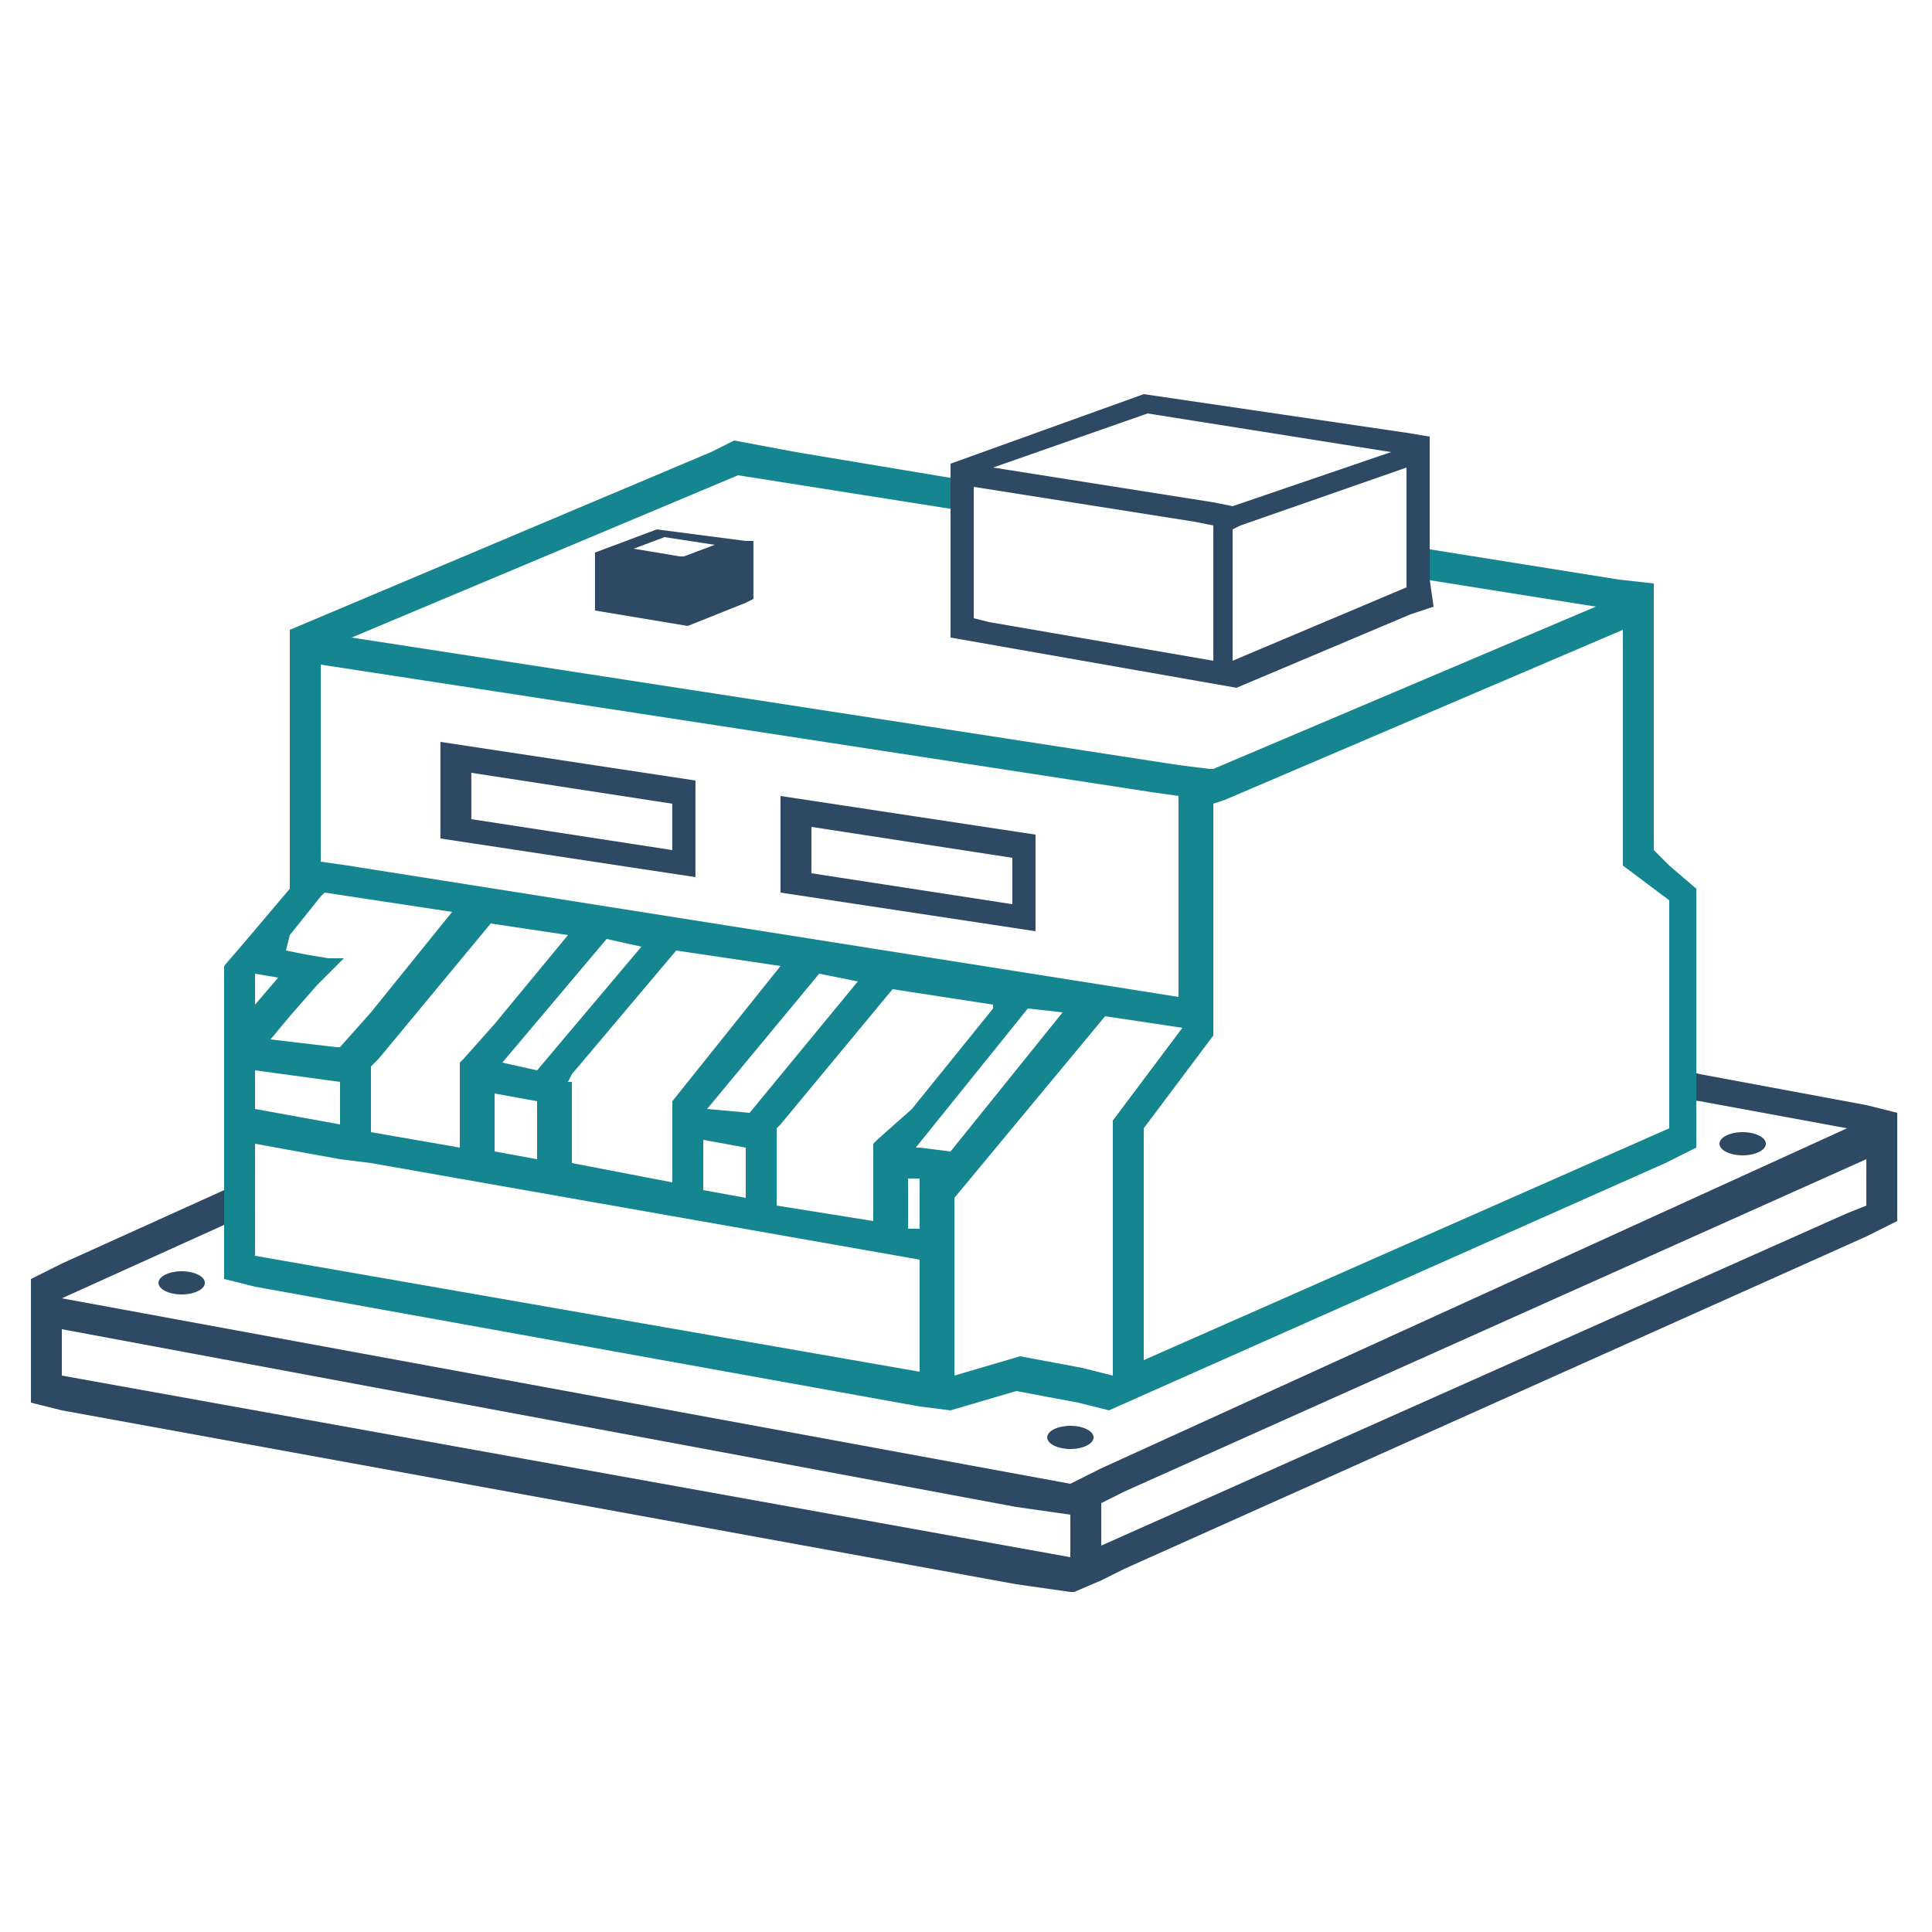 <svg width="112" height="112" viewBox="0 0 112 112" fill="none" xmlns="http://www.w3.org/2000/svg">
<path d="M10.531 75.04C11.274 75.04 11.876 74.739 11.876 74.368C11.876 73.997 11.274 73.696 10.531 73.696C9.789 73.696 9.188 73.997 9.188 74.368C9.188 74.739 9.789 75.04 10.531 75.04Z" fill="#2E4963"/>
<path d="M62.051 84C62.793 84 63.395 83.699 63.395 83.328C63.395 82.957 62.793 82.656 62.051 82.656C61.309 82.656 60.707 82.957 60.707 83.328C60.707 83.699 61.309 84 62.051 84Z" fill="#2E4963"/>
<path d="M101.024 66.976C101.766 66.976 102.368 66.675 102.368 66.304C102.368 65.933 101.766 65.632 101.024 65.632C100.281 65.632 99.68 65.933 99.68 66.304C99.68 66.675 100.281 66.976 101.024 66.976Z" fill="#2E4963"/>
<path d="M109.985 64.512L108.193 64.064L98.561 62.272L96.769 61.824V63.616L98.561 63.84L107.073 65.408L63.841 85.12L62.049 86.016L3.585 75.264L12.993 71.008L14.785 70.112V68.096L12.993 68.992L3.585 73.248L1.793 74.144V75.04V76.16V76.832V79.52V81.312L3.585 81.76L58.913 91.84L62.049 92.288H62.273L63.841 91.616L65.185 90.944L108.193 71.68L109.985 70.784V68.768V66.304V66.08V64.512ZM3.585 79.744V77.056L58.913 87.36L62.049 87.808V90.272L3.585 79.744ZM108.193 69.888L107.073 70.336L63.841 89.6V87.136L65.185 86.464L108.193 67.2V69.888Z" fill="#2E4963"/>
<path d="M96.768 50.176L95.872 49.28V33.824L93.856 33.6L82.656 31.808V33.6L92.512 35.168L70.336 44.576H70.112L68.32 44.352L20.384 36.96L42.784 27.552L55.552 29.568V27.776L46.144 26.208L42.56 25.536L41.216 26.208L16.8 36.512V51.52L14.336 54.432L12.992 56V74.144L14.784 74.592L53.312 81.536L55.104 81.76L58.912 80.64L62.496 81.312L64.288 81.76L96.544 67.424L98.336 66.528V51.52L96.768 50.176ZM18.592 38.528L66.752 45.92L68.32 46.144V57.792L20.16 50.176L18.592 49.952V38.528ZM50.848 66.08L50.624 66.304V70.784L45.024 69.888V65.408L45.248 65.184L51.744 57.344L57.568 58.24V58.464L52.864 64.288L50.848 66.08ZM28.672 63.392L31.136 63.84V67.2L28.672 66.752V63.392ZM26.88 61.376L26.656 61.6V66.528L21.504 65.632V61.824L21.952 61.376L28.448 53.536L32.928 54.208L28.672 59.36L26.88 61.376ZM29.12 61.6L35.168 54.432L37.184 54.88L31.136 62.048L29.12 61.6ZM32.928 62.72L33.152 62.272L39.2 55.104L45.248 56L38.976 63.84V68.544L33.152 67.424V62.72H32.928ZM40.768 66.08L43.232 66.528V69.44L40.768 68.992V66.08ZM40.992 64.288L47.488 56.448L49.728 56.896L43.456 64.512L40.992 64.288ZM16.8 54.208L18.592 51.968L18.816 51.744L26.208 52.864L21.504 58.688L19.712 60.704H19.488L15.68 60.256L16.8 58.912L18.368 57.12L18.816 56.672L19.04 56.448L19.936 55.552H19.264H19.04L17.696 55.328L16.576 55.104L16.8 54.208ZM14.784 56.448L16.128 56.672L14.784 58.24V56.448ZM14.784 62.048L19.712 62.72V65.184L14.784 64.288V62.048ZM53.312 79.52L14.784 72.8V66.304L19.712 67.2L21.504 67.424L53.312 73.024V79.52ZM53.312 71.232H52.64V68.32H53.312V71.232ZM55.104 66.752L53.312 66.528H53.088L59.584 58.464L61.6 58.688L55.104 66.752ZM64.512 79.744L62.72 79.296L59.136 78.624L55.328 79.744V69.44L64.064 58.912L68.544 59.584L64.512 64.96V79.744ZM96.768 65.408L66.304 78.848V65.408L70.336 60.032V46.592L71.008 46.368L94.08 36.512V50.176L95.872 51.52L96.768 52.192V65.408Z" fill="#158590"/>
<path d="M82.882 33.6V25.312L81.537 25.088L66.305 22.848L55.105 26.88V36.96L71.681 39.872L81.761 35.616L83.106 35.168L82.882 33.6ZM70.338 38.304L57.346 36.064L56.45 35.84V28.224L69.218 30.24L70.338 30.464V38.304ZM71.457 29.344L70.338 29.12L57.569 27.104L66.529 23.968L80.641 26.208L71.457 29.344ZM71.457 38.304V30.688L71.906 30.464L81.537 27.104V34.048L71.457 38.304Z" fill="#2E4963"/>
<path d="M25.531 43.008V48.608L40.315 50.848V45.248L25.531 43.008ZM38.971 49.28L27.323 47.488V44.8L38.971 46.592V49.28Z" fill="#2E4963"/>
<path d="M43.676 34.048V31.36H43.228L38.076 30.689L34.492 32.032V35.392L39.868 36.288L43.228 34.944L43.676 34.721V34.048ZM39.644 32.257H39.42L36.732 31.808L38.524 31.137L41.436 31.584L39.644 32.257Z" fill="#2E4963"/>
<path d="M45.246 46.144V51.744L60.03 53.984V48.384L45.246 46.144ZM58.686 52.416L47.038 50.624V47.936L58.686 49.728V52.416Z" fill="#2E4963"/>
</svg>
